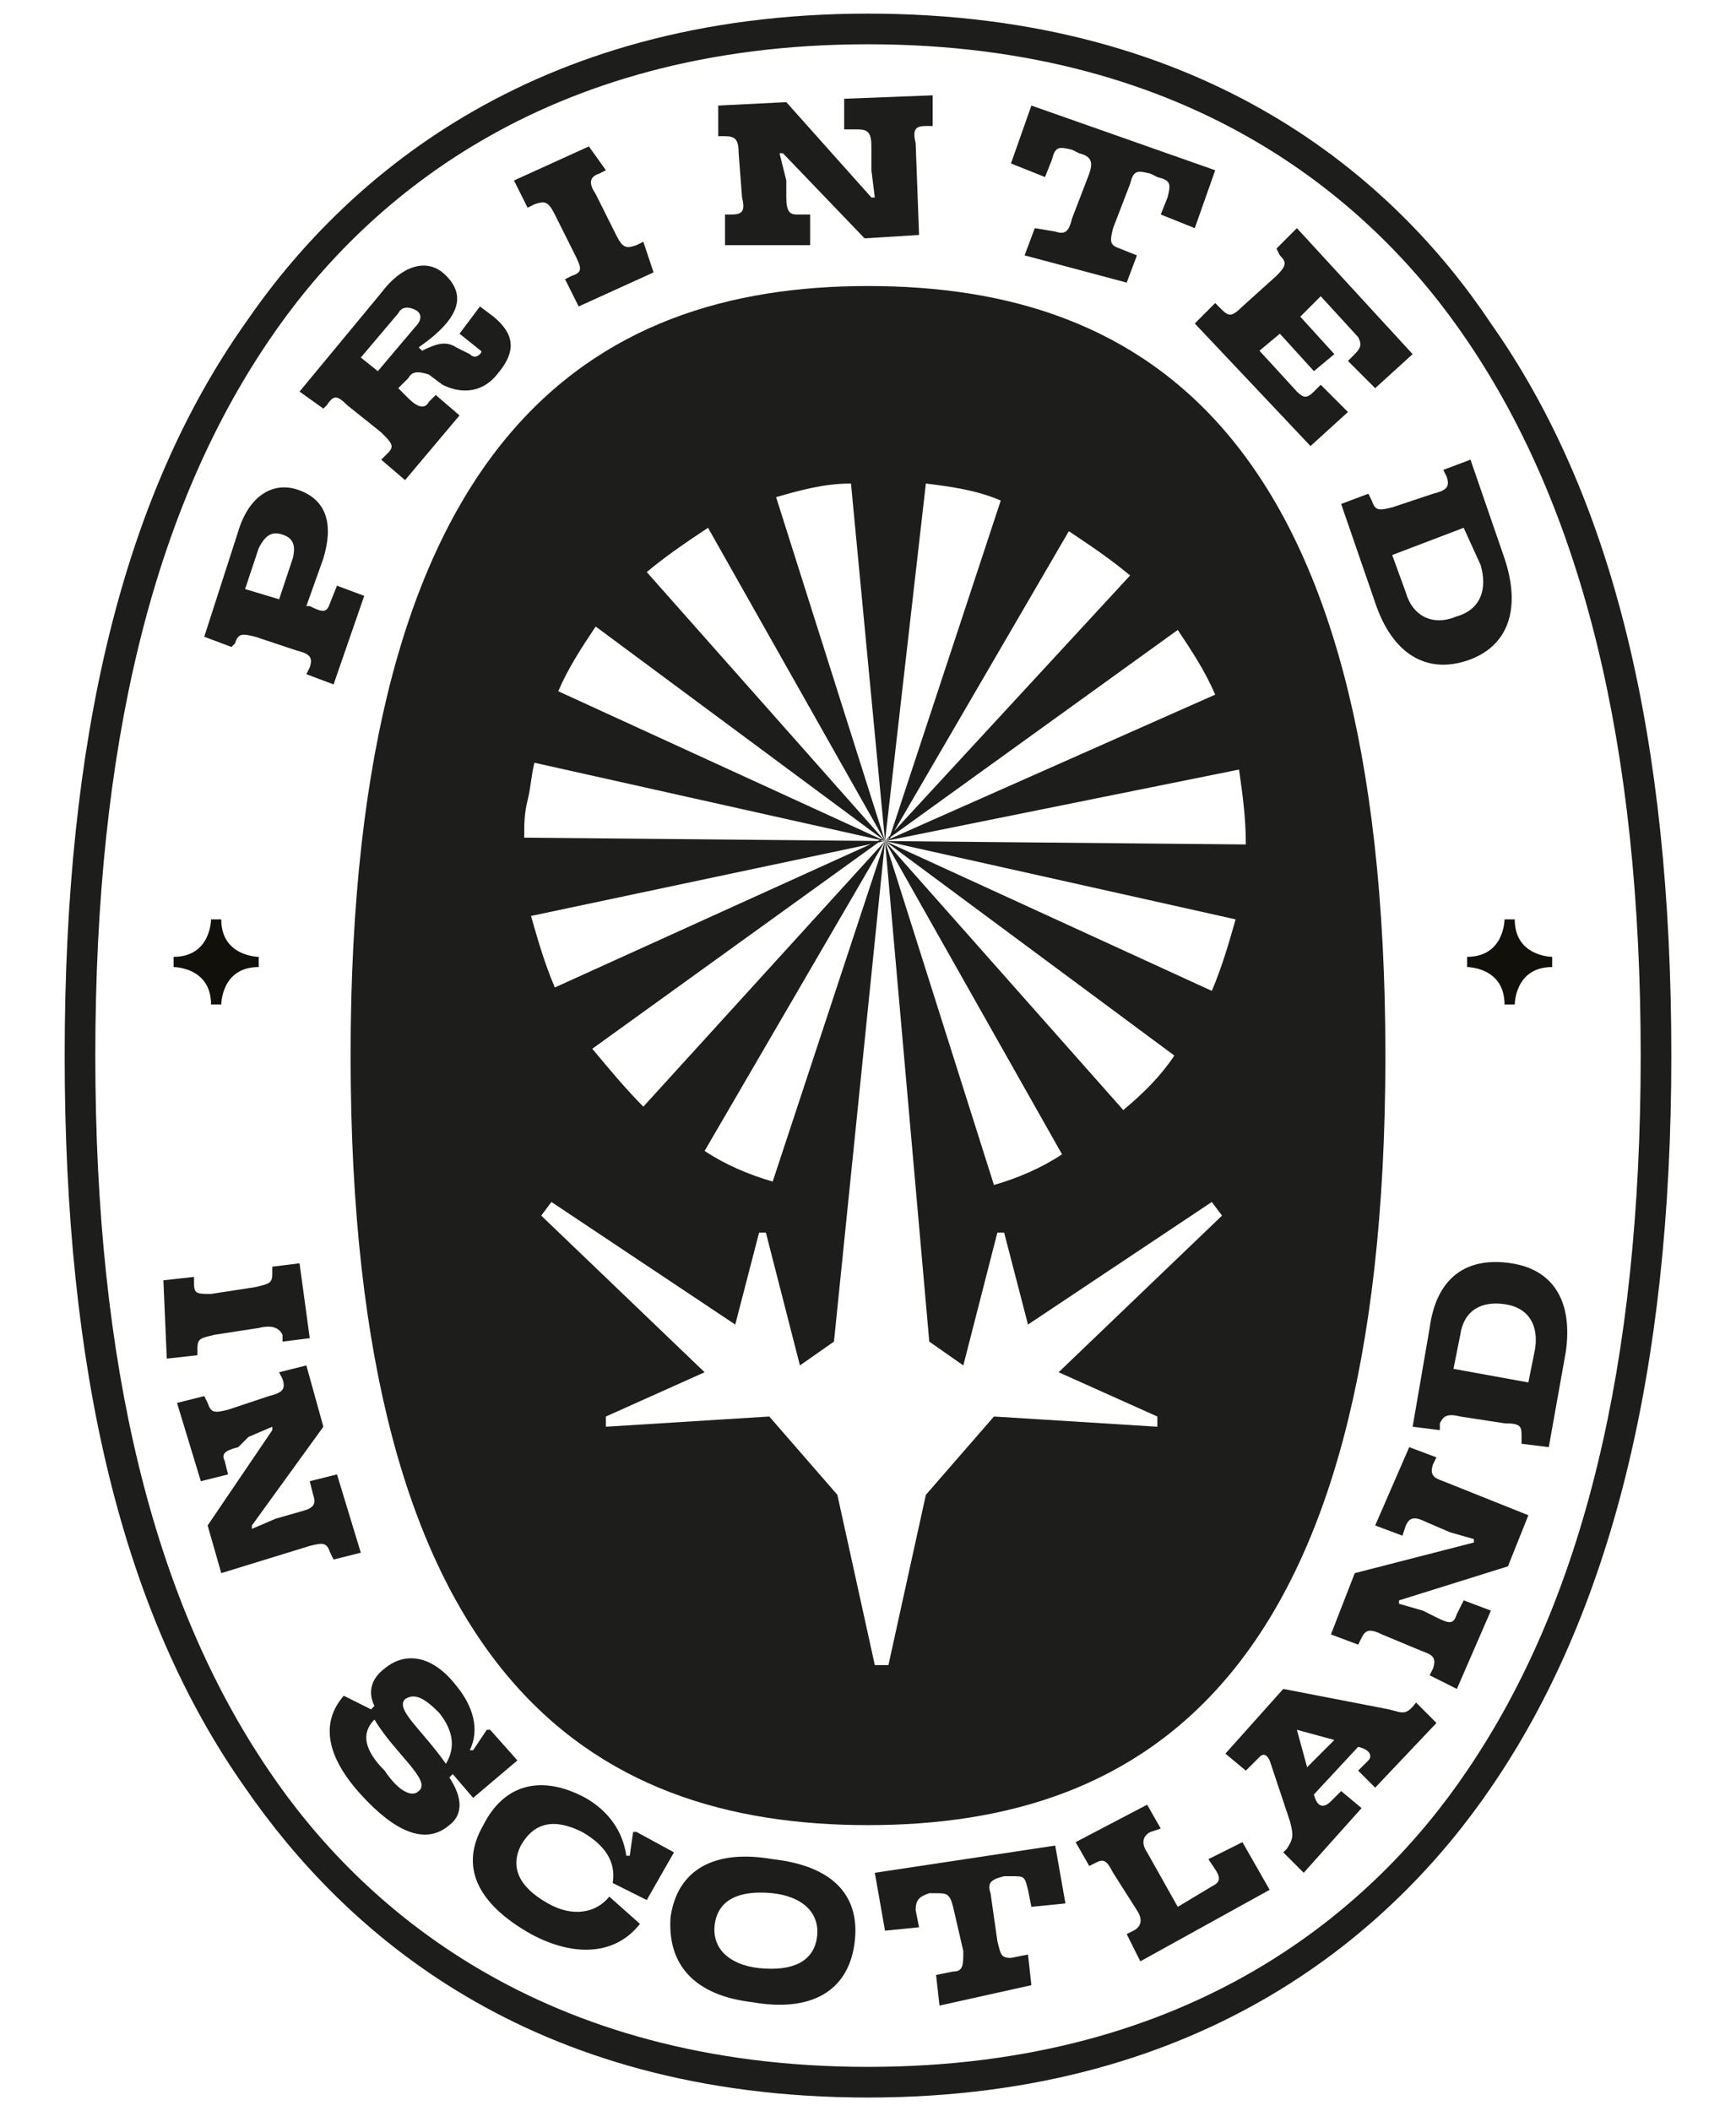 <?xml version="1.0" encoding="utf-8"?>
<!-- Generator: Adobe Illustrator 25.4.0, SVG Export Plug-In . SVG Version: 6.00 Build 0)  -->
<svg version="1.1" id="Layer_1" xmlns="http://www.w3.org/2000/svg" xmlns:xlink="http://www.w3.org/1999/xlink" x="0px" y="0px"
	 viewBox="0 0 51 62" style="enable-background:new 0 0 51 62;" xml:space="preserve">
<style type="text/css">
	.st0{fill:#1D1D1B;}
	.st1{fill:#12100B;}
</style>
<g>
	<g>
		<path class="st0" d="M25.5,8.4c-8.1,0-15.2,4.4-15.2,22.6c0,18.3,7.1,22.6,15.2,22.6S40.7,49.3,40.7,31
			C40.7,12.7,33.6,8.4,25.5,8.4z M34.5,31c-0.4,0.6-0.9,1.1-1.5,1.6l-7-7.9l5.2,9.2c-0.6,0.4-1.3,0.7-2,0.9L26,24.7l1.3,14.7l1,0.7
			l1-3.9l0.2,0l0.7,2.7l5.4-3.6l0.3,0.4l-4.8,4.6l2.9,1.3l0,0.3l-4.8-0.3l-2,2.3l-1.1,5H26h-0.1h-0.2l-1.1-5l-2-2.3l-4.8,0.3l0-0.3
			l2.9-1.3l-4.8-4.6l0.3-0.4l5.4,3.6l0.7-2.7l0.2,0l1,3.9l1-0.7L26,24.7l-3.3,10c-0.7-0.2-1.4-0.5-2-0.9l5.3-9.1l-7.1,7.8
			c-0.5-0.5-1-1.1-1.5-1.7l8.6-6.2L16.3,29c-0.3-0.7-0.5-1.4-0.7-2.1L26,24.7l-10.6-0.1c0-0.4,0-0.7,0.1-1.1s0.1-0.7,0.2-1.1
			L26,24.7l-9.6-4.4c0.3-0.7,0.7-1.3,1.1-1.9l8.5,6.3l-7-7.9c0.6-0.5,1.2-0.9,1.8-1.3l5.2,9.2l-3.2-10.1c0.7-0.2,1.4-0.4,2.2-0.4
			l1,10.5l1.2-10.5c0.8,0.1,1.5,0.2,2.2,0.5l-3.3,10l5.3-9.1c0.6,0.4,1.2,0.8,1.8,1.3L26,24.7l8.6-6.2c0.4,0.6,0.8,1.2,1.1,1.9
			L26,24.7l10.4-2.1c0.1,0.7,0.2,1.4,0.2,2.2L26,24.7L36.3,27c-0.2,0.7-0.4,1.4-0.7,2.1L26,24.7L34.5,31z"/>
	</g>
	<g>
		<path class="st0" d="M25.5,1.3c9.6,0,14.9,4.7,17.6,8.7c3.4,5,5.1,11.9,5.1,21s-1.7,16-5.1,21c-2.7,4-8,8.7-17.6,8.7
			c-9.6,0-14.9-4.7-17.6-8.7c-3.4-5-5.1-11.9-5.1-21c0-9.1,1.7-16,5.1-21C10.6,6,15.9,1.3,25.5,1.3 M25.5,0.4c-10,0-15.5,5-18.3,9.1
			C3.6,14.6,1.9,21.7,1.9,31c0,9.3,1.7,16.4,5.3,21.5c2.9,4.2,8.3,9.1,18.3,9.1c10,0,15.5-5,18.3-9.1c3.5-5.1,5.3-12.2,5.3-21.5
			s-1.7-16.4-5.3-21.5C41,5.3,35.5,0.4,25.5,0.4L25.5,0.4z"/>
	</g>
</g>
<g>
	<path class="st0" d="M4.8,37.6l0.9-0.1l0,0.2C5.7,38,5.8,38,6.2,38l1.3-0.2c0.4-0.1,0.5-0.1,0.5-0.4l0-0.2l0.8-0.1l0.3,2.2
		l-0.8,0.1l0-0.2C8.2,39,8,38.9,7.6,39l-1.3,0.2c-0.4,0.1-0.5,0.1-0.5,0.4l0,0.2l-0.9,0.1L4.8,37.6z"/>
	<path class="st0" d="M5.2,41.2L6,41l0.1,0.2c0.1,0.3,0.2,0.3,0.6,0.2L7.9,41c0.4-0.1,0.5-0.2,0.4-0.5l-0.1-0.2l0.8-0.2l0.5,1.8
		l-2.1,2.9l0,0.1l0.7-0.3l0.7-0.2c0.4-0.1,0.5-0.2,0.4-0.5l-0.1-0.4l0.8-0.2l0.7,2.3l-0.8,0.2l-0.1-0.2c-0.1-0.3-0.2-0.3-0.6-0.2
		l-2.6,0.8l-0.4-1.4l1.9-2.8l0-0.1l-0.7,0.3L7,42.5c-0.4,0.1-0.5,0.2-0.4,0.4l0.1,0.4l-0.8,0.2L5.2,41.2z"/>
	<path class="st0" d="M10.1,49.8l0.8,0.4l0.1-0.1c-0.2-0.4-0.1-0.8,0.3-1.1c0.6-0.5,1.4-0.4,2.1,0.5c0.5,0.6,0.7,1.3,0.4,1.9l0.1,0
		l0.4-0.6l0.1,0l0.8,0.9l-1.3,1.1l-0.6-0.7l-0.1,0.1c0.4,0.6,0.4,1.1,0,1.4c-0.7,0.6-1.6,0.2-2.6-0.9C9.6,51.6,9.4,50.6,10.1,49.8z
		 M12.3,52.6c0.4-0.3-0.7-1.1-1.3-2.1c-0.4,0.4-0.3,0.9,0.3,1.5C11.7,52.6,12.1,52.8,12.3,52.6z M12.9,50.3c-0.4-0.4-0.7-0.6-1-0.4
		c-0.3,0.3,0.5,0.9,1.2,1.9C13.4,51.3,13.3,50.8,12.9,50.3z"/>
	<path class="st0" d="M14.2,53.6c0.6-1.2,1.7-1.5,3-0.8c0.7,0.4,1.1,1,1.2,1.7l0.1,0l0.1-0.7l0.1,0l1.1,0.6L19,55.8l-1-0.5
		c0.1-0.6-0.2-1.1-0.9-1.5c-0.8-0.4-1.4-0.3-1.8,0.4c-0.3,0.6-0.1,1.2,0.8,1.7c0.7,0.4,1.4,0.3,1.8-0.2l0.9,0.8
		c-0.7,0.9-1.9,1-3.2,0.3C14,55.9,13.5,54.8,14.2,53.6z"/>
	<path class="st0" d="M19.7,56.3c0.2-1.4,1.3-2,3-1.7c1.8,0.2,2.6,1.1,2.4,2.5c-0.2,1.4-1.3,2-3,1.7C20.4,58.6,19.6,57.7,19.7,56.3z
		 M24,56.9c0.1-0.7-0.4-1.2-1.3-1.3c-1-0.1-1.6,0.2-1.7,0.9c-0.1,0.7,0.4,1.2,1.3,1.3C23.3,57.9,23.9,57.6,24,56.9z"/>
	<path class="st0" d="M27.6,58.9L27.5,58l0.5-0.1c0.3,0,0.3-0.2,0.3-0.6L28,56c-0.1-0.4-0.2-0.4-0.5-0.4l-0.2,0
		c-0.3,0.1-0.4,0.2-0.4,0.5l0.1,0.5l-1,0.1l-0.3-1.7l5.3-0.8l0.3,1.7l-1,0.1l-0.1-0.5c-0.1-0.4-0.1-0.4-0.5-0.4l-0.2,0
		c-0.4,0.1-0.5,0.2-0.4,0.5l0.2,1.4c0.1,0.4,0.1,0.5,0.4,0.5l0.5-0.1l0.1,0.9L27.6,58.9z"/>
	<path class="st0" d="M33.5,57.6l-0.4-0.8l0.2-0.1c0.2-0.1,0.3-0.3,0.1-0.6L32.7,55c-0.2-0.4-0.3-0.4-0.5-0.3L32,54.8l-0.4-0.7
		l2.1-1.1l0.4,0.7l-0.3,0.1c-0.2,0.1-0.3,0.3-0.1,0.6l0.9,1.6l1-0.6c0.2-0.1,0.3-0.2,0.1-0.5l-0.2-0.3l1-0.5l0.8,1.4L33.5,57.6z"/>
	<path class="st0" d="M41.6,50l0.6,0.6l-1.8,1.9L39.9,52l0.3-0.3c0.1-0.1,0.1-0.3-0.3-0.4l-1.3,1.4c0.1,0.4,0.3,0.4,0.5,0.2l0.3-0.3
		l0.6,0.5L38.3,55l-0.6-0.6l0.1-0.1c0.2-0.3,0.2-0.4,0.1-0.8l-0.6-1.8c-0.1-0.2-0.2-0.2-0.3-0.1l-0.4,0.4L36,51.5l1.7-1.9l3.1,0.6
		C41.2,50.3,41.3,50.4,41.6,50L41.6,50z M38.1,50.8L38.1,50.8l0.3,1.1l0.8-0.8L38.1,50.8z"/>
	<path class="st0" d="M42.8,49.6L42,49.2l0.1-0.2c0.1-0.3,0-0.4-0.3-0.5L40.6,48c-0.4-0.2-0.5-0.1-0.6,0.1l-0.1,0.2L39.1,48l0.7-1.8
		l3.5-0.9l0-0.1L42.6,45l-0.7-0.3c-0.4-0.2-0.5-0.1-0.6,0.1l-0.1,0.3l-0.8-0.3l1-2.3l0.8,0.3l-0.1,0.2c-0.1,0.3,0,0.4,0.3,0.5l2.5,1
		L44.3,46L41.1,47l0,0.1l0.7,0.2l0.4,0.2c0.4,0.2,0.5,0.2,0.6-0.1L43,47l0.8,0.3L42.8,49.6z"/>
	<path class="st0" d="M45.5,42.5l-0.8-0.1l0-0.2c0-0.3,0-0.4-0.5-0.4l-1.3-0.2c-0.4-0.1-0.5,0-0.6,0.2l0,0.2l-0.8-0.1L42,39
		c0.2-1.5,1.1-2.1,2.4-1.9c1.3,0.2,1.8,1.2,1.6,2.6L45.5,42.5z M44.9,40.6l0.2-1c0.1-0.7-0.2-1.2-0.9-1.3c-0.7-0.1-1.2,0.2-1.3,0.9
		l-0.2,1L44.9,40.6z"/>
</g>
<g>
	<path class="st0" d="M9.8,20.1L9,19.8l0.1-0.2c0.1-0.3,0-0.4-0.4-0.5l-1.2-0.4c-0.4-0.1-0.5-0.1-0.6,0.2L6.8,19l-0.8-0.3l1-3.1
		c0.3-1,1-1.5,1.8-1.2c0.8,0.3,1,1,0.7,2L9,17.8l0.1,0C9.5,18,9.6,18,9.7,17.7l0.2-0.5l0.8,0.3L9.8,20.1z M8.2,17.6l0.4-1.2
		c0.1-0.4,0-0.6-0.3-0.7c-0.3-0.1-0.5,0-0.7,0.4l-0.4,1.2L8.2,17.6z"/>
	<path class="st0" d="M13,11.3L12.6,11c-0.3-0.1-0.5-0.1-0.6,0.1l-0.3,0.3l0.3,0.3c0.3,0.3,0.5,0.3,0.6,0.1l0.2-0.2l0.7,0.6
		l-1.6,1.9l-0.7-0.6l0.2-0.2c0.2-0.2,0.1-0.3-0.2-0.6l-1-0.8c-0.3-0.3-0.4-0.3-0.6,0L9.5,12l-0.7-0.5l2.4-2.9
		C11.8,7.8,12.5,7.6,13,8c0.7,0.6,0.6,1.3-0.7,2.2l0.1,0.1c0.4-0.2,0.7-0.3,1-0.1l0.4,0.2c0.1,0.1,0.2,0.1,0.3,0
		c0.1-0.1,0-0.1-0.1-0.2l-0.5-0.4l0.6-0.8l0.4,0.3c0.6,0.5,0.7,1,0.1,1.7C14.2,11.5,13.6,11.6,13,11.3z M11.1,10.9l1.1-1.3
		c0.2-0.2,0.2-0.4,0-0.5C12,9,11.8,9,11.7,9.2l-1.1,1.3L11.1,10.9z"/>
	<path class="st0" d="M17,9l-0.4-0.8l0.2-0.1c0.3-0.1,0.3-0.2,0.1-0.6l-0.6-1.2c-0.2-0.4-0.3-0.4-0.6-0.3l-0.2,0.1l-0.4-0.8l2.2-1
		L17.8,5l-0.2,0.1c-0.3,0.1-0.3,0.3-0.1,0.6l0.6,1.2c0.2,0.4,0.3,0.4,0.6,0.3l0.2-0.1L19.2,8L17,9z"/>
	<path class="st0" d="M21.3,7.2l0-0.9l0.2,0c0.3,0,0.4-0.1,0.3-0.5l-0.1-1.3c0-0.4-0.1-0.5-0.4-0.5l-0.2,0l0-0.9l2-0.1l2.5,2.8
		l0.1,0L25.6,5l0-0.7c0-0.4-0.1-0.5-0.4-0.5l-0.4,0l0-0.9l2.6-0.1l0,0.9l-0.2,0c-0.3,0-0.4,0.1-0.3,0.5L27,6.9L25.4,7L23,4.5l-0.1,0
		l0.2,0.8l0,0.5c0,0.4,0.1,0.5,0.3,0.5l0.4,0l0,0.9L21.3,7.2z"/>
	<path class="st0" d="M30.1,7.5l0.3-0.8L31,6.8c0.3,0.1,0.4,0,0.5-0.4l0.5-1.3c0.1-0.3,0.1-0.5-0.3-0.6l-0.2-0.1
		c-0.4-0.1-0.5-0.1-0.6,0.3l-0.2,0.5l-1-0.4l0.6-1.7l5.4,1.9l-0.6,1.7l-1-0.4l0.2-0.5c0.1-0.4,0.1-0.5-0.3-0.6l-0.2-0.1
		c-0.4-0.1-0.5-0.1-0.6,0.3l-0.5,1.3c-0.1,0.4-0.1,0.5,0.2,0.6l0.5,0.2l-0.3,0.8L30.1,7.5z"/>
	<path class="st0" d="M35.1,9.5l0.6-0.6l0.2,0.2c0.2,0.2,0.3,0.2,0.6-0.1l1-0.9c0.3-0.3,0.3-0.4,0.1-0.6l-0.1-0.2l0.6-0.6l3.4,3.7
		l-1.1,1l-0.8-0.8l0.2-0.2c0.2-0.2,0.2-0.3,0.1-0.5l-1.1-1.2l-0.6,0.6l1,1.1l-0.6,0.5l-1-1.1L37,10.3l1.1,1.2c0.2,0.2,0.3,0.2,0.5,0
		l0.2-0.2l0.8,0.8l-1.1,1L35.1,9.5z"/>
	<path class="st0" d="M39.4,14.8l0.8-0.3l0.1,0.2c0.1,0.3,0.2,0.3,0.6,0.2l1.2-0.4c0.4-0.1,0.5-0.2,0.4-0.5l-0.1-0.2l0.8-0.3l1,2.9
		c0.5,1.5,0.1,2.6-1.1,3c-1.2,0.4-2.2-0.2-2.7-1.7L39.4,14.8z M40.9,16.3l0.4,1.1c0.2,0.7,0.8,1,1.5,0.7c0.7-0.2,0.9-0.8,0.7-1.5
		L43,15.5L40.9,16.3z"/>
</g>
<path class="st1" d="M6.2,27c0,0,0,1.1-1.1,1.1v0.3c0,0,1.1,0,1.1,1.1h0.3c0,0,0-1.1,1.1-1.1v-0.3c0,0-1.1,0-1.1-1.1H6.2z"/>
<path class="st1" d="M44.2,27c0,0,0,1.1-1.1,1.1v0.3c0,0,1.1,0,1.1,1.1h0.3c0,0,0-1.1,1.1-1.1v-0.3c0,0-1.1,0-1.1-1.1H44.2z"/>
</svg>
